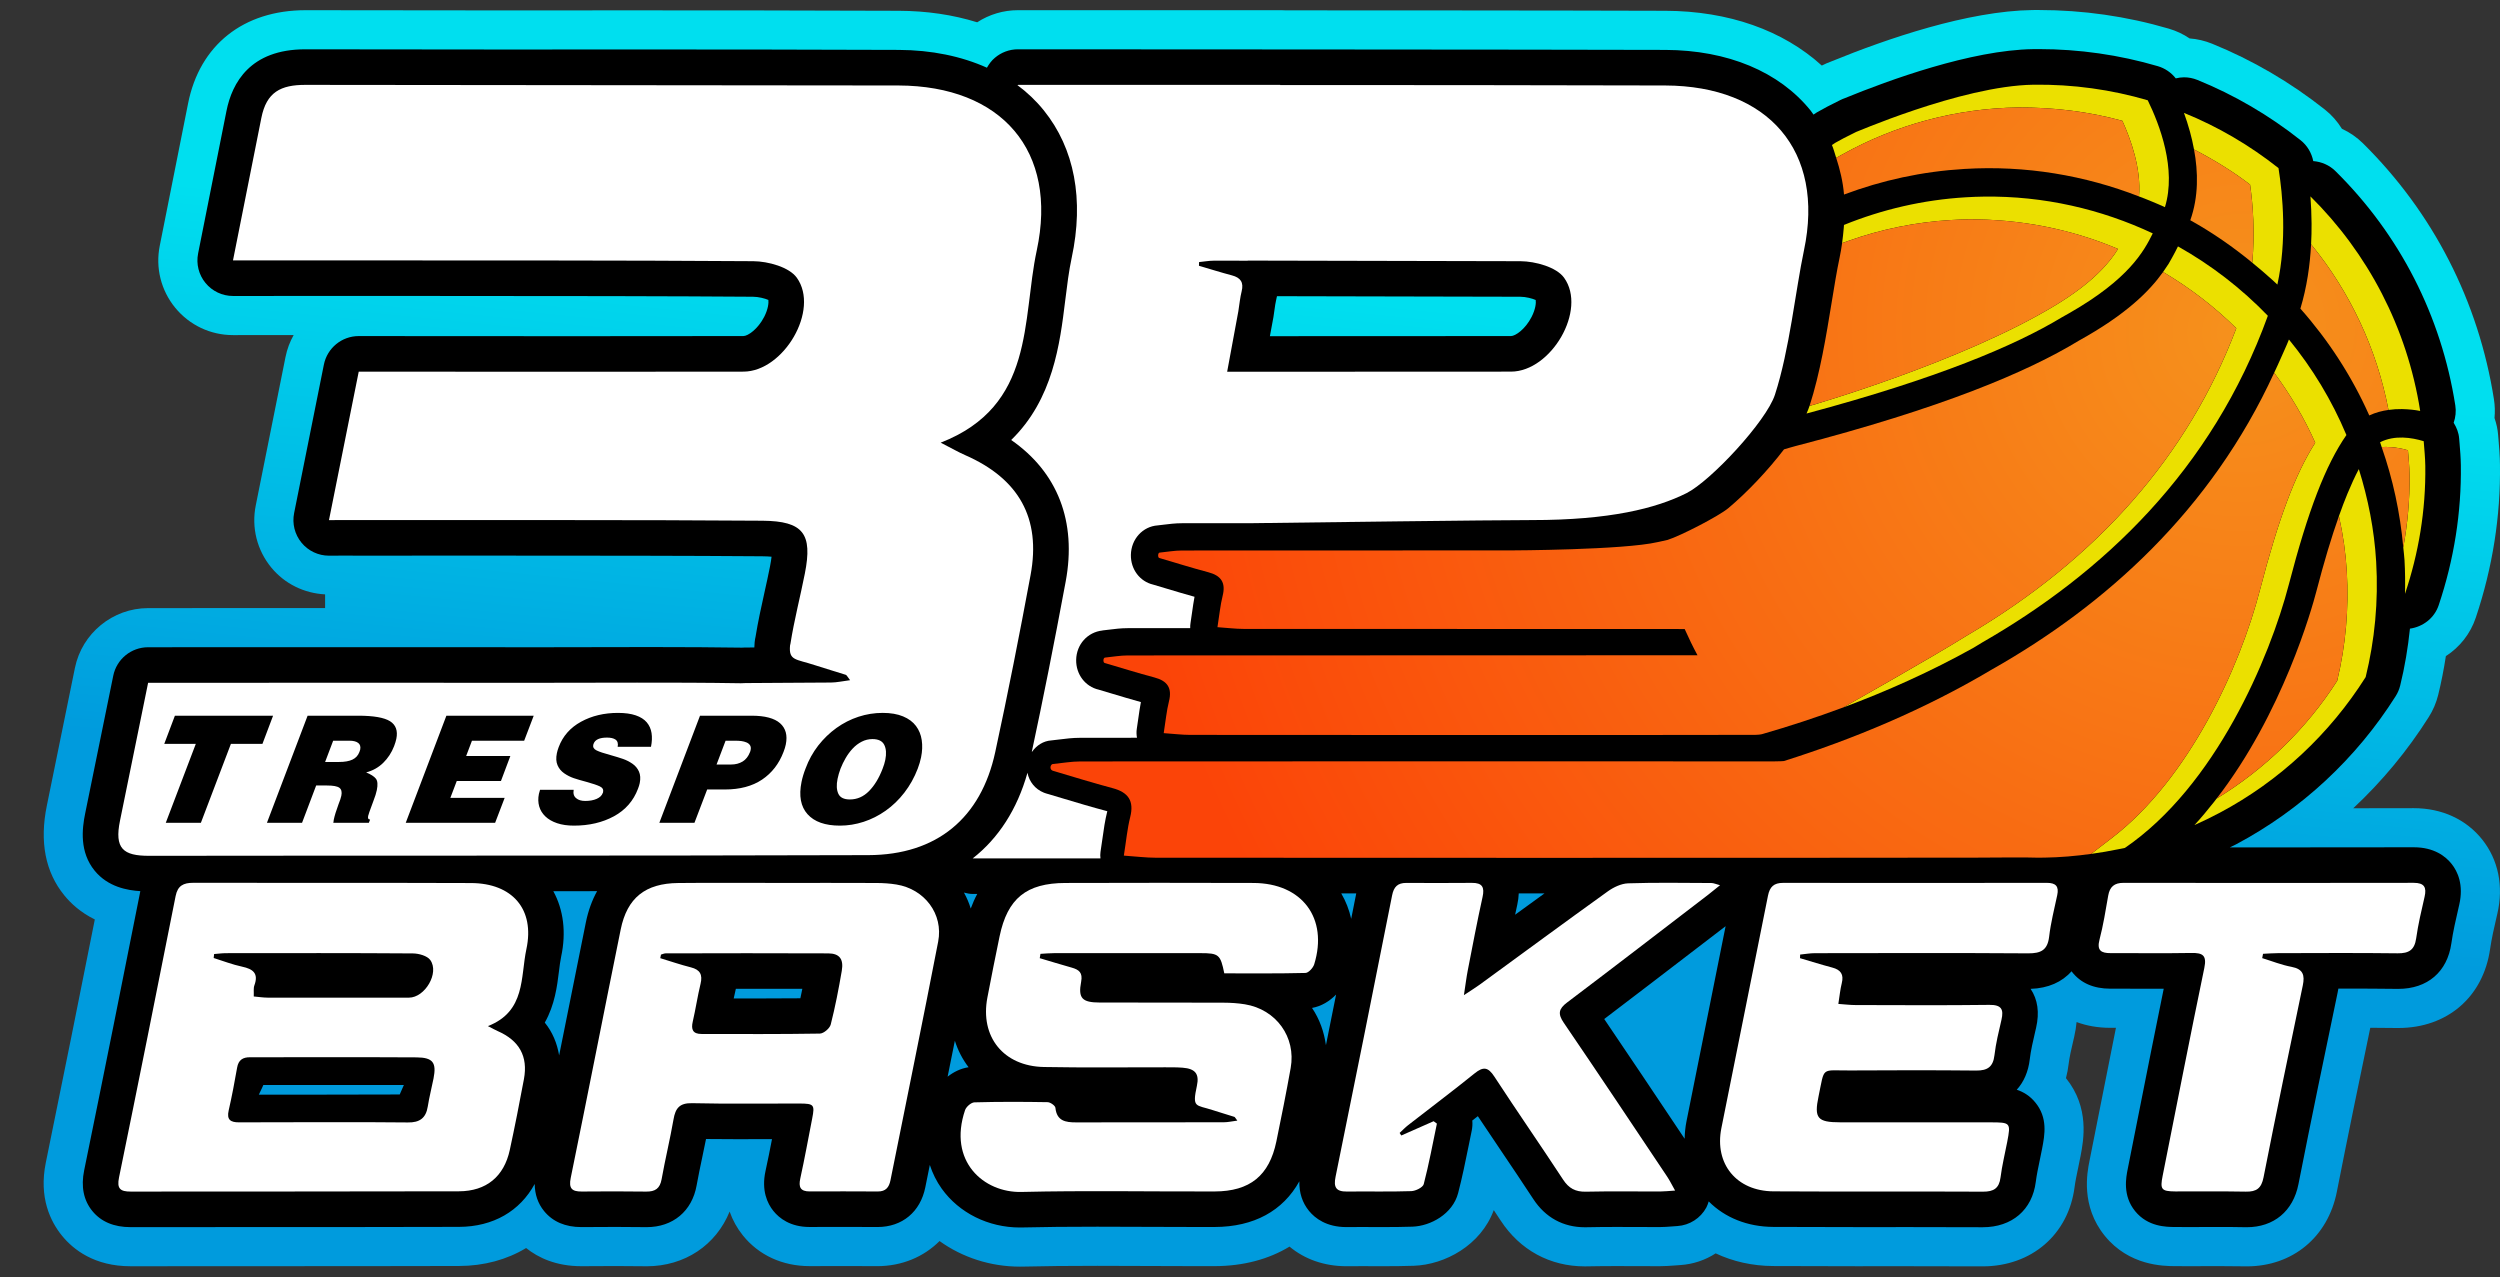 <?xml version="1.0" encoding="UTF-8"?>
<!-- Generator: Adobe Illustrator 16.0.0, SVG Export Plug-In . SVG Version: 6.00 Build 0)  -->
<svg xmlns="http://www.w3.org/2000/svg" xmlns:xlink="http://www.w3.org/1999/xlink" version="1.1" id="Capa_1" x="0px" y="0px" width="471.749px" height="241px" viewBox="0 0 471.749 241" xml:space="preserve">
<rect x="0" y="0" width="471.749" height="241" fill="#333333" stroke="none"/>
<g>
	<g>
		<defs>
			<path id="SVGID_1_" d="M384.688,1.888l-1.124,0.007c-12.208,0.17-27.41,5.37-38.069,9.726c-0.543,0.197-1.077,0.429-1.593,0.69     c-0.043,0.021-0.085,0.042-0.129,0.063c-7.322-6.657-17.593-10.292-29.489-10.337c-19.391-0.072-62.391-0.082-71.605-0.083     c-0.309-0.02-0.616-0.03-0.925-0.03h-0.179h-48.758h-0.732c-2.741,0-5.416,0.802-7.693,2.286     c-4.579-1.424-9.528-2.152-14.781-2.172c-18.34-0.068-33.337-0.082-47.796-0.082l-13.978,0.003L93.376,1.962     c-10.854,0-22.395-0.007-35.704-0.038c-11.733,0-19.992,6.572-22.177,17.579L31.356,40.3l-1.213,6.091     c-0.827,4.155,0.239,8.417,2.93,11.694c2.686,3.273,6.656,5.149,10.892,5.149L55.41,63.23c-0.712,1.265-1.238,2.654-1.533,4.134     l-0.388,1.935c-1.752,8.753-3.484,17.412-5.226,26.068c-0.84,4.175,0.231,8.453,2.938,11.739     c2.527,3.071,6.201,4.847,10.147,5.052v2.582l-5.534-0.001c-9.565,0-19.291,0.002-27.884,0.013     c-6.664,0.008-12.465,4.754-13.792,11.286c-1.76,8.659-3.519,17.317-5.296,25.973c-1.405,6.844-0.294,12.548,3.302,16.957     c1.243,1.522,3.091,3.234,5.749,4.534c-2.81,14.124-5.995,30.033-9.242,45.854c-1.367,6.661,0.906,11.197,3.054,13.829     c2.142,2.626,6.125,5.757,12.938,5.757c8.389-0.012,16.743-0.013,25.097-0.014c12.406,0,24.654-0.001,36.903-0.037     c4.708-0.015,9.011-1.196,12.634-3.388c2.318,1.853,5.686,3.429,10.438,3.429c2.264-0.017,4.361-0.03,6.457-0.03     c1.848,0,3.696,0.012,5.542,0.039l0.319,0.003c7.194,0,13.104-4.023,15.648-10.325c0.565,1.623,1.403,3.142,2.501,4.508     c3.004,3.733,7.474,5.789,12.588,5.789l1.868-0.004l5.333-0.01c1.847,0,3.704,0.006,5.562,0.021     c4.652,0.001,8.774-1.749,11.758-4.738c4.303,3.094,9.608,4.829,15.163,4.829l0.553-0.006c4.158-0.1,8.599-0.146,14.061-0.146     c3.2,0,6.401,0.016,9.601,0.03l0.183,0.001c3.214,0.016,6.428,0.03,9.644,0.03l2.735-0.004c5.37-0.017,10.145-1.286,14.101-3.686     c2.879,2.405,6.6,3.703,10.744,3.703c1.053-0.011,1.86-0.013,2.669-0.013l2.119,0.003l2.178,0.006     c1.925,0,3.831-0.017,5.739-0.081c5.843-0.197,12.656-3.854,15.092-10.502c0.436,0.656,0.87,1.316,1.304,1.975     c3.65,5.573,9.299,8.643,15.896,8.643l0.409-0.006c1.912-0.04,3.744-0.052,5.577-0.052l3.511,0.01l3.583,0.008l1.173-0.001     c0.838-0.002,1.666-0.052,2.712-0.133l1.023-0.074c2.421-0.156,4.712-0.932,6.685-2.21c3.271,1.542,6.945,2.366,10.812,2.39     c5.188,0.031,10.378,0.038,15.569,0.038l5.196-0.001l5.188-0.001c4.531,0,9.061,0.006,13.591,0.026     c9.272,0.001,16.241-6.032,17.378-15.013c0.123-0.977,0.378-2.188,0.645-3.468c0.164-0.79,0.329-1.576,0.479-2.364     c0.566-2.963,1.741-9.107-2.757-14.67c0.229-0.875,0.398-1.777,0.507-2.703c0.14-1.216,0.502-2.772,0.886-4.418l0.166-0.713     c0.222-0.962,0.364-1.88,0.443-2.754c1.785,0.667,3.899,1.09,6.393,1.09l1.035-0.001c-1.002,4.994-1.984,9.957-2.951,14.836     l-2.054,10.344c-0.415,2.081-1.683,8.438,2.908,14.081c4.593,5.644,11.052,5.693,13.176,5.711     c0.871,0.007,1.743,0.008,2.615,0.008l2.985-0.005l2.929-0.006c1.532,0,3.081,0.007,4.631,0.038l0.447,0.005     c8.641,0,15.314-5.523,16.996-14.07c2.067-10.493,4.272-21.163,6.312-30.951c1.658,0.009,3.318,0.022,4.979,0.043l0.306,0.001     c9.239,0,16.039-5.855,17.325-14.918c0.271-1.902,0.757-4.015,1.272-6.247l0.095-0.406c1.201-5.197,0.188-10.163-2.852-13.987     c-3.037-3.818-7.626-5.925-12.921-5.925c-3.812,0.008-7.618,0.014-11.42,0.018c5.453-5.095,10.253-10.884,14.259-17.229     c0.81-1.279,1.403-2.675,1.768-4.149c0.578-2.35,1.063-4.803,1.45-7.329c2.616-1.687,4.628-4.214,5.651-7.269     c3.16-9.428,4.693-19.131,4.558-28.84c-0.023-1.702-0.149-3.227-0.263-4.571l-0.08-0.993c-0.082-1.095-0.315-2.187-0.687-3.263     c0.111-1.17,0.078-2.352-0.104-3.509c-2.901-18.494-11.449-35.205-24.723-48.325c-1.154-1.14-2.498-2.063-3.965-2.737     c-0.852-1.383-1.937-2.615-3.22-3.629c-6.525-5.166-13.688-9.347-21.29-12.431c-1.362-0.551-2.783-0.884-4.233-0.993     c-1.195-0.809-2.516-1.432-3.932-1.846c-7.949-2.333-16.192-3.514-24.505-3.514C384.722,1.888,384.706,1.888,384.688,1.888"></path>
		</defs>
		<clipPath id="SVGID_2_">
			<use xlink:href="#SVGID_1_" overflow="visible"></use>
		</clipPath>
		
			<linearGradient id="SVGID_3_" gradientUnits="userSpaceOnUse" x1="-102.436" y1="427.192" x2="-101.716" y2="427.192" gradientTransform="matrix(34.167 -308.726 -308.726 -34.167 135611.672 -16787.07)">
			<stop offset="0" style="stop-color:#009BDD"></stop>
			<stop offset="0.371" style="stop-color:#009BDD"></stop>
			<stop offset="0.844" style="stop-color:#00DFEF"></stop>
			<stop offset="1" style="stop-color:#00DFEF"></stop>
		</linearGradient>
		<polygon clip-path="url(#SVGID_2_)" fill="url(#SVGID_3_)" points="-18.639,236.145 12.915,-48.97 498.374,4.757 466.82,289.87       "></polygon>
	</g>
	<g>
		<defs>
			<rect id="SVGID_4_" x="-45.424" y="-100.101" width="570.836" height="441.101"></rect>
		</defs>
		<clipPath id="SVGID_5_">
			<use xlink:href="#SVGID_4_" overflow="visible"></use>
		</clipPath>
		<path clip-path="url(#SVGID_5_)" d="M462.617,163.018c-1.138-1.431-3.3-3.138-7.142-3.138h-0.014    c-9.271,0.017-18.531,0.025-27.789,0.025c-2.302,0-4.602-0.005-6.901-0.006c0.363-0.185,0.714-0.331,1.079-0.523l0.064-0.032    c12.328-6.553,22.72-16.215,30.158-27.998c0.384-0.608,0.668-1.277,0.841-1.978c0.871-3.538,1.465-7.129,1.842-10.744    c2.454-0.353,4.604-1.973,5.428-4.431c2.896-8.638,4.3-17.518,4.177-26.393c-0.021-1.454-0.131-2.791-0.239-4.083l-0.081-0.985    c-0.083-1.085-0.486-2.069-1.034-2.958c0.363-1.034,0.485-2.153,0.31-3.268c-2.654-16.927-10.477-32.217-22.62-44.221    c-1.15-1.138-2.643-1.763-4.185-1.887c-0.313-1.554-1.146-2.955-2.394-3.942c-5.974-4.729-12.527-8.556-19.482-11.377    c-0.816-0.33-1.673-0.492-2.52-0.492c-0.524,0-1.04,0.082-1.549,0.203c-0.856-1.096-2.041-1.91-3.398-2.307    c-7.272-2.133-14.818-3.216-22.428-3.216l-1.125,0.008c-11.635,0.162-27.21,5.853-35.459,9.231l-0.031,0.013    c-0.3,0.104-0.594,0.228-0.874,0.37c-0.838,0.406-1.669,0.826-2.489,1.258c-0.617,0.327-1.888,1.039-1.91,1.052l-0.583,0.382    l-0.067,0.045c-0.189-0.253-0.349-0.526-0.549-0.774c-5.915-7.329-15.645-11.389-27.396-11.434    c-19.385-0.073-121.439-0.115-121.439-0.115h-0.732c-1.642,0-3.163,0.595-4.339,1.592c-0.623,0.513-1.106,1.169-1.514,1.881    c-4.814-2.159-10.436-3.335-16.649-3.359c-18.33-0.068-33.318-0.083-47.769-0.083L107.837,9.34L93.378,9.343    c-10.862,0-22.407-0.007-35.722-0.038h-0.069c-10.366,0-13.798,6.326-14.852,11.634l-4.139,20.8l-1.214,6.093    c-0.393,1.971,0.119,4.015,1.395,5.568c1.274,1.552,3.178,2.452,5.187,2.452h0.003l30.521-0.01c32.679,0,53.53,0.048,67.608,0.154    c1.048,0.007,2.249,0.321,2.895,0.605c0.075,0.544-0.039,1.727-0.781,3.178c-1.197,2.338-3.083,3.635-3.931,3.636    c-9.772,0.018-20.238,0.026-31.796,0.026c-12.212,0-25.643-0.008-40.782-0.023h-0.007c-3.199-0.001-5.953,2.256-6.581,5.393    c-1.884,9.417-3.742,18.716-5.614,28.012c-0.397,1.979,0.116,4.031,1.4,5.59c1.273,1.548,3.174,2.444,5.179,2.444    c0.013,0,0.026,0,0.039,0l0.537-0.004l1.384-0.006l6.702,0.002l11.217-0.002l13.424-0.001c15.605,0,35.215,0.014,48.441,0.124    c0.747,0.006,1.326,0.04,1.768,0.083c-0.051,0.459-0.14,1.064-0.295,1.851c-0.323,1.643-0.687,3.278-1.049,4.913    c-0.6,2.703-1.218,5.496-1.681,8.366c-0.033,0.14-0.063,0.278-0.088,0.425c-0.034,0.188-0.06,0.378-0.078,0.57    c-0.033,0.346-0.052,0.68-0.058,1.002c-0.542,0.003-1.093,0.004-1.656,0.006c-0.066,0-0.134,0.001-0.201,0.004l-0.485,0.022    c-5.042-0.072-10.491-0.111-17.234-0.111c-3.342,0-6.685,0.009-10.027,0.018c-3.327,0.009-6.654,0.018-9.98,0.018l-2.138-0.001    l-12.901-0.006l-31.908-0.009c-9.56,0-19.282,0.004-27.873,0.015c-3.188,0.004-5.933,2.249-6.568,5.373    c-1.76,8.663-3.521,17.327-5.299,25.987c-0.606,2.953-1.08,7.286,1.793,10.807c2.508,3.074,6.206,3.718,8.615,3.855    c-3.121,15.72-6.812,34.225-10.598,52.684c-0.629,3.069-0.111,5.653,1.542,7.679c1.646,2.019,4.075,3.042,7.22,3.042    c8.434-0.012,16.844-0.013,25.254-0.013c12.24-0.001,24.482-0.002,36.723-0.038c6.454-0.02,11.497-2.981,14.275-8.096    c0.027,1.958,0.6,3.679,1.772,5.115c1.636,2.005,4.006,3.022,7.046,3.022c2.229-0.018,4.344-0.03,6.457-0.03    c1.886,0,3.771,0.01,5.655,0.039c0.035,0,0.172,0.001,0.206,0.001c4.945,0,8.554-3.013,9.418-7.865    c0.313-1.755,0.683-3.5,1.05-5.246c0.247-1.173,0.493-2.346,0.726-3.52c1.976,0.026,3.941,0.035,5.906,0.035    c1.635,0,3.271-0.005,4.906-0.011c0.545-0.002,1.092-0.003,1.64-0.005c-0.388,2.005-0.79,4.034-1.223,6.004    c-0.814,3.705,0.355,6.149,1.479,7.548c1.112,1.384,3.202,3.032,6.836,3.032l1.85-0.005l5.339-0.008    c1.878,0,3.755,0.004,5.633,0.019c4.666,0,8.085-2.868,9.013-7.488c0.283-1.408,0.568-2.815,0.852-4.223    c0.525,1.586,1.258,3.096,2.251,4.48c3.29,4.585,8.802,7.322,14.745,7.322l0.462-0.007c4.135-0.099,8.632-0.145,14.151-0.145    c3.227,0,6.454,0.015,9.682,0.03c3.248,0.015,6.498,0.029,9.746,0.029l2.724-0.003c7.392-0.022,12.88-3.042,15.97-8.622    c-0.047,2.167,0.56,4.039,1.82,5.584c1.139,1.394,3.289,3.056,7.065,3.056c1-0.011,1.834-0.015,2.668-0.015l2.135,0.006    l2.178,0.005c1.826,0,3.65-0.017,5.474-0.077c3.405-0.115,7.583-2.374,8.62-6.334c0.781-3.001,1.389-6,1.977-8.899    c0.19-0.946,0.383-1.895,0.581-2.842c0.137-0.653,0.173-1.313,0.116-1.957c0.349-0.271,0.698-0.544,1.047-0.816    c1.427,2.142,2.854,4.262,4.283,6.381c2.077,3.081,4.154,6.163,6.192,9.271c2.275,3.472,5.638,5.309,9.725,5.309l0.324-0.004    c1.887-0.042,3.773-0.055,5.66-0.055l3.53,0.01l3.583,0.009l1.146-0.001c0.658-0.003,1.318-0.046,2.149-0.111l1.058-0.077    c2.304-0.148,4.372-1.473,5.47-3.505c0.198-0.366,0.318-0.758,0.443-1.147c3.063,3.08,7.319,4.784,12.165,4.814    c5.174,0.031,10.35,0.037,15.524,0.037h5.194l5.189-0.002c4.544,0,9.086,0.005,13.63,0.028c5.542,0,9.35-3.281,10.018-8.562    c0.161-1.271,0.443-2.624,0.742-4.056c0.156-0.743,0.312-1.488,0.454-2.234c0.493-2.583,1.107-5.797-1.307-8.718    c-1.032-1.249-2.233-1.966-3.48-2.377c1.333-1.471,2.185-3.419,2.453-5.741c0.19-1.637,0.599-3.391,1.031-5.249l0.164-0.702    c0.662-2.871,0.314-5.338-1.036-7.343c3.331-0.108,5.952-1.299,7.725-3.321c0.021,0.028,0.042,0.063,0.064,0.09    c1.638,2.122,4.086,3.198,7.273,3.198l1.772-0.003l3.813,0.01l3.856,0.007h0.615c-1.629,7.98-3.211,15.96-4.749,23.722    l-2.036,10.262c-0.327,1.634-1.006,5.037,1.392,7.982c2.4,2.951,5.851,2.979,7.511,2.991c0.851,0.006,1.703,0.008,2.556,0.008    l2.971-0.006l2.927-0.007c1.599,0,3.196,0.008,4.794,0.041c0.045,0.001,0.254,0.003,0.3,0.003c5.108,0,8.755-3.034,9.756-8.115    c2.432-12.353,5.064-24.985,7.389-36.133c0.04-0.193,0.096-0.461,0.149-0.784h1.088c3.333,0,6.667,0.013,10,0.056    c0.03,0,0.183,0.001,0.211,0.001c5.51,0,9.254-3.207,10.018-8.575c0.314-2.222,0.839-4.488,1.393-6.89l0.091-0.39    C464.93,166.953,463.757,164.449,462.617,163.018 M317.887,214.883l-1.282-1.919c-4.535-6.787-9.206-13.775-13.89-20.677    c5.861-4.446,11.667-8.898,17.472-13.351l5.435-4.164c-1.065,5.331-2.13,10.662-3.205,15.992    c-1.398,6.937-2.798,13.875-4.176,20.816C318.017,212.698,317.915,213.799,317.887,214.883 M254.969,173.385    c-0.381-1.699-1.004-3.311-1.878-4.803c0.939,0,1.873,0.001,2.833,0.001C255.601,170.21,255.289,171.779,254.969,173.385     M151.398,186.592c-0.123,0.616-0.246,1.209-0.37,1.784c-2.942,0.029-5.884,0.038-8.827,0.038l-3.753-0.006    c0.083-0.396,0.172-0.793,0.268-1.187c0.052-0.213,0.097-0.426,0.136-0.636c1.721-0.003,3.441-0.004,5.163-0.004    C146.475,186.582,148.937,186.585,151.398,186.592 M76.208,204.745c-0.259,0.618-0.519,1.209-0.781,1.783    c-6.218,0.029-12.436,0.039-18.654,0.039l-7.932-0.006c0.176-0.396,0.364-0.792,0.566-1.187c0.109-0.214,0.204-0.426,0.287-0.636    c3.636-0.003,7.273-0.003,10.907-0.003C65.803,204.736,71.006,204.738,76.208,204.745 M289.011,59.805    c-1.185,2.323-3.055,3.609-3.895,3.611c-5.662,0.01-29.451,0.018-45.488,0.021l0.644-3.476c0.013-0.068,0.024-0.135,0.035-0.204    l0.174-1.2c0.109-0.785,0.205-1.462,0.328-1.954c0.06-0.238,0.112-0.477,0.155-0.712c28.418,0.054,43.856,0.089,45.908,0.105    c1.057,0.006,2.271,0.328,2.915,0.613C289.872,57.151,289.767,58.326,289.011,59.805 M286.31,170.714    c0.164-0.737,0.249-1.443,0.277-2.126h4.853c-1.845,1.342-3.698,2.673-5.539,4.02C286.033,171.974,286.171,171.342,286.31,170.714     M183.543,168.689h0.864c-0.466,0.853-0.868,1.778-1.229,2.752c-0.316-1.042-0.743-2.044-1.28-3.011    C182.433,168.567,182.974,168.689,183.543,168.689 M102.8,192.965c1.895-3.335,2.34-6.961,2.666-9.606    c0.128-1.048,0.25-2.036,0.425-2.854c0.98-4.562,0.435-8.842-1.483-12.34c2.743-0.001,5.491-0.002,8.262-0.003    c-0.953,1.718-1.67,3.685-2.121,5.898c-1.454,7.15-2.882,14.307-4.311,21.462c-0.243,1.21-0.49,2.418-0.731,3.628    C105.121,196.847,104.248,194.746,102.8,192.965 M180.181,196.386c0.575,1.808,1.436,3.493,2.59,5    c-1.491,0.226-2.831,0.896-3.956,1.781C179.271,200.906,179.723,198.664,180.181,196.386 M247.58,190.197    c1.777-0.315,3.333-1.285,4.54-2.525c-0.643,3.209-1.284,6.408-1.916,9.553C249.852,194.723,249.012,192.32,247.58,190.197"></path>
		<path clip-path="url(#SVGID_5_)" fill="#FFFFFF" d="M92.069,193.625c7.15-2.785,6.129-9.258,7.262-14.529    c1.618-7.526-2.654-12.436-10.445-12.465c-17.47-0.066-34.941-0.007-52.412-0.046c-1.87-0.004-2.947,0.546-3.334,2.495    c-3.515,17.712-7.053,35.418-10.681,53.107c-0.436,2.12,0.234,2.666,2.203,2.664c20.647-0.031,41.294,0.009,61.942-0.053    c5.178-0.014,8.51-2.804,9.587-7.777c0.963-4.448,1.841-8.915,2.674-13.39c0.8-4.304-0.881-7.288-4.96-9.07    C93.426,194.353,92.973,194.088,92.069,193.625 M45.099,211.786c-1.621,0.007-2.348-0.504-1.947-2.253    c0.613-2.675,1.12-5.375,1.593-8.078c0.251-1.438,1.071-1.967,2.463-1.951c1.902,0.022,22.832-0.05,31.394,0.022    c3.101,0.025,3.793,0.992,3.205,3.98c-0.35,1.771-0.808,3.523-1.089,5.303c-0.345,2.177-1.531,3.035-3.748,2.998    C71.737,211.723,50.489,211.757,45.099,211.786 M40.32,180.774l0.083-0.748c0.756-0.056,1.513-0.163,2.269-0.164    c11.746-0.01,23.491-0.04,35.235,0.048c1.127,0.009,2.712,0.447,3.287,1.248c1.75,2.435-0.998,7.093-4.03,7.099    c-8.888,0.018-17.777,0.013-26.665-0.003c-0.838-0.002-1.676-0.137-2.617-0.221c0.039-0.874-0.083-1.542,0.12-2.096    c0.825-2.255-0.239-3.086-2.321-3.529C43.86,182.021,42.105,181.331,40.32,180.774"></path>
		<path clip-path="url(#SVGID_5_)" fill="#FFFFFF" d="M147.267,166.608c-6.432,0.002-12.865-0.05-19.297,0.017    c-6.205,0.064-9.632,2.799-10.845,8.77c-3.175,15.618-6.231,31.259-9.428,46.873c-0.41,2.001,0.226,2.587,2.084,2.573    c4.049-0.03,8.1-0.052,12.149,0.012c1.715,0.024,2.604-0.587,2.916-2.332c0.675-3.783,1.593-7.525,2.251-11.311    c0.362-2.087,1.126-3.096,3.522-3.039c6.747,0.16,13.499,0.041,20.249,0.065c2.746,0.01,2.9,0.228,2.391,2.833    c-0.737,3.777-1.423,7.564-2.247,11.321c-0.354,1.615,0.015,2.437,1.772,2.433c4.288-0.009,8.577-0.027,12.864,0.008    c1.498,0.012,2.117-0.79,2.38-2.1c3.008-15.012,6.095-30.009,9.003-45.039c1.013-5.229-2.57-9.921-7.869-10.784    c-1.246-0.204-2.525-0.283-3.79-0.288C159.337,166.591,153.302,166.606,147.267,166.608 M124.592,180.807    c0.044-0.225,0.087-0.449,0.132-0.672c0.294-0.082,0.59-0.234,0.886-0.235c10.224-0.018,20.449-0.053,30.671,0.002    c2.138,0.011,2.942,1.078,2.563,3.289c-0.582,3.398-1.234,6.793-2.085,10.134c-0.183,0.72-1.327,1.7-2.044,1.713    c-7.447,0.125-14.898,0.082-22.348,0.072c-1.63-0.001-1.99-0.846-1.646-2.323c0.549-2.367,0.9-4.779,1.472-7.142    c0.416-1.715-0.067-2.666-1.836-3.109C128.412,182.048,126.511,181.39,124.592,180.807"></path>
		<path clip-path="url(#SVGID_5_)" fill="#FFFFFF" d="M196.334,179.99c0.848-0.045,1.696-0.13,2.544-0.13    c9.211-0.011,18.422-0.013,27.634-0.003c3.485,0.003,3.784,0.253,4.511,3.814c5.058,0,10.19,0.054,15.318-0.076    c0.581-0.014,1.447-0.966,1.654-1.643c2.664-8.687-2.287-15.306-11.468-15.336c-11.832-0.04-23.664-0.036-35.495,0.001    c-7.37,0.021-10.92,2.931-12.409,10.062c-0.802,3.847-1.563,7.701-2.303,11.559c-1.416,7.387,3.026,12.957,10.663,13.105    c7.62,0.146,15.245,0.041,22.868,0.055c1.111,0.001,2.227-0.009,3.332,0.078c2.34,0.185,3.165,1.143,2.672,3.414    c-0.924,4.261-0.219,3.533,2.984,4.586c1.352,0.444,2.722,0.836,4.078,1.272c0.121,0.038,0.192,0.229,0.567,0.709    c-0.992,0.128-1.771,0.311-2.549,0.313c-9.291,0.021-18.581-0.001-27.872,0.022c-2.003,0.004-3.649-0.264-3.907-2.749    c-0.043-0.417-0.953-1.056-1.47-1.066c-4.604-0.077-9.211-0.095-13.814,0.034c-0.618,0.018-1.55,0.833-1.766,1.469    c-3.263,9.653,3.519,15.609,10.649,15.438c12.142-0.293,24.297-0.056,36.445-0.092c6.667-0.019,10.32-2.995,11.649-9.436    c0.953-4.614,1.877-9.235,2.704-13.874c1.038-5.824-2.746-11.051-8.645-12.009c-1.323-0.215-2.683-0.299-4.026-0.304    c-7.781-0.03-15.563-0.008-23.346-0.028c-3.333-0.009-4.125-0.786-3.524-3.922c0.329-1.714-0.391-2.276-1.787-2.67    c-2.017-0.564-4.017-1.184-6.026-1.779C196.246,180.533,196.29,180.262,196.334,179.99"></path>
		<path clip-path="url(#SVGID_5_)" fill="#FFFFFF" d="M346.895,189.438c0.237-1.481,0.348-2.723,0.648-3.917    c0.414-1.646-0.188-2.521-1.8-2.944c-2.04-0.539-4.055-1.175-6.08-1.77c0.009-0.227,0.016-0.452,0.024-0.681    c0.925-0.091,1.849-0.26,2.776-0.261c13.416-0.019,26.83-0.062,40.245,0.031c2.408,0.017,3.664-0.608,3.961-3.136    c0.309-2.643,0.975-5.245,1.53-7.855c0.351-1.645-0.261-2.312-1.956-2.31c-16.59,0.023-33.181,0.022-49.771,0.003    c-1.732-0.003-2.521,0.727-2.857,2.43c-2.896,14.626-5.891,29.234-8.794,43.858c-1.339,6.734,2.857,11.876,9.82,11.92    c13.177,0.08,26.353-0.004,39.53,0.062c2.034,0.012,3.065-0.62,3.327-2.691c0.284-2.254,0.835-4.473,1.263-6.707    c0.691-3.618,0.639-3.681-3.189-3.683c-9.446-0.005-18.892,0.005-28.338-0.006c-4.288-0.004-4.943-0.769-4.074-4.904    c1.196-5.704,0.353-4.848,5.938-4.882c7.938-0.05,15.876-0.06,23.813,0.018c2.147,0.02,3.188-0.71,3.441-2.891    c0.261-2.251,0.811-4.477,1.323-6.693c0.456-1.978-0.003-2.839-2.299-2.809c-8.412,0.11-16.828,0.049-25.242,0.033    C349.135,189.652,348.135,189.525,346.895,189.438"></path>
		<path clip-path="url(#SVGID_5_)" fill="#FFFFFF" d="M270.525,211.573c-2.033,0.898-4.066,1.796-6.1,2.694    c-0.105-0.16-0.213-0.319-0.318-0.479c0.536-0.496,1.04-1.033,1.614-1.479c4.179-3.257,8.419-6.435,12.537-9.762    c1.636-1.321,2.545-1.204,3.713,0.588c4.262,6.53,8.713,12.938,12.987,19.461c1.075,1.639,2.323,2.32,4.29,2.275    c4.68-0.104,9.365-0.025,14.047-0.039c0.776-0.002,1.55-0.092,2.795-0.173c-0.618-1.091-1.007-1.896-1.499-2.632    c-6.481-9.691-12.94-19.4-19.512-29.034c-1.155-1.694-0.962-2.621,0.637-3.828c8.896-6.717,17.727-13.521,26.577-20.299    c0.673-0.515,1.323-1.059,2.28-1.825c-0.8-0.211-1.214-0.414-1.628-0.415c-5.238-0.021-10.481-0.114-15.714,0.059    c-1.306,0.043-2.75,0.735-3.844,1.52c-8.094,5.811-16.114,11.724-24.164,17.594c-0.742,0.543-1.532,1.022-2.984,1.985    c0.313-2.034,0.471-3.359,0.726-4.665c0.902-4.623,1.775-9.253,2.792-13.852c0.406-1.842-0.031-2.687-2.013-2.668    c-4.127,0.038-8.254,0.025-12.384,0.009c-1.628-0.007-2.353,0.743-2.669,2.346c-3.51,17.705-7.061,35.402-10.668,53.089    c-0.4,1.96,0.045,2.826,2.138,2.802c4.048-0.049,8.1,0.06,12.143-0.077c0.829-0.026,2.193-0.703,2.354-1.323    c0.981-3.767,1.687-7.604,2.483-11.418C270.936,211.874,270.731,211.725,270.525,211.573"></path>
		<path clip-path="url(#SVGID_5_)" fill="#FFFFFF" d="M427.033,179.983c0.93-0.043,1.856-0.123,2.785-0.123    c7.537-0.013,15.076-0.068,22.611,0.029c2.143,0.027,3.19-0.646,3.499-2.808c0.372-2.638,0.987-5.245,1.588-7.846    c0.414-1.79-0.035-2.649-2.056-2.646c-18.249,0.033-36.496,0.031-54.746,0.004c-1.753-0.003-2.604,0.745-2.895,2.409    c-0.485,2.779-0.928,5.577-1.64,8.301c-0.533,2.042,0.281,2.559,2.095,2.552c5.079-0.02,10.158,0.06,15.234-0.03    c2.157-0.038,2.94,0.444,2.447,2.822c-2.707,13.059-5.258,26.147-7.863,39.226c-0.512,2.563-0.254,2.931,2.374,2.951    c4.442,0.036,8.887-0.051,13.328,0.039c2.014,0.04,2.931-0.633,3.337-2.7c2.379-12.085,4.892-24.145,7.404-36.204    c0.401-1.921,0.091-3.101-2.13-3.515c-1.881-0.352-3.689-1.082-5.529-1.645C426.929,180.528,426.982,180.256,427.033,179.983"></path>
		<path clip-path="url(#SVGID_5_)" fill="#FFFFFF" d="M65.954,139.773h-3.086l-1.519,4.011h2.609c1.066,0,1.916-0.147,2.545-0.445    c0.636-0.302,1.076-0.787,1.323-1.461c0.01-0.058,0.037-0.132,0.074-0.225c0.04-0.111,0.063-0.179,0.067-0.198    c0.114-0.56-0.011-0.98-0.376-1.263C67.231,139.914,66.685,139.773,65.954,139.773"></path>
		<path clip-path="url(#SVGID_5_)" fill="#EBE000" d="M431.922,64.067c-0.479,1.232-1.042,2.379-1.555,3.578    c-0.393,0.915-0.819,1.796-1.23,2.692c3.088,4.182,5.704,8.609,7.747,13.21c-3.78,5.913-6.943,14.374-10.438,27.816    c-3.795,14.613-13.394,35.629-27.949,46.776l-3.908,2.993c1.77-0.247,3.528-0.539,5.258-0.904    c0.071-0.014,0.921-0.182,1.121-0.227c17.063-11.647,27.326-35.814,30.937-49.712c3.636-13.98,6.942-22.556,10.864-28.199    C440.016,75.527,436.351,69.478,431.922,64.067"></path>
		<path clip-path="url(#SVGID_5_)" fill="#EBE000" d="M448.382,105.998c-0.357-6.082-1.531-11.911-3.271-17.481    c-0.723,1.37-1.437,2.917-2.145,4.63c-0.539,1.297-1.073,2.722-1.608,4.23c0.793,3.577,1.282,7.037,1.485,10.496    c0.411,6.937-0.198,13.862-1.814,20.59c-5.752,8.992-13.609,16.647-22.756,22.233c-0.186,0.241-0.373,0.486-0.563,0.727    c-1.153,1.457-2.343,2.891-3.615,4.266c1.608-0.708,3.179-1.479,4.722-2.297c0.017-0.01,0.037-0.019,0.055-0.027    c11.271-5.991,20.75-14.86,27.527-25.599C448.109,120.818,448.825,113.505,448.382,105.998"></path>
		<path clip-path="url(#SVGID_5_)" fill="#EBE000" d="M429.953,31.72c-5.391-4.267-11.38-7.799-17.84-10.42    c0.411,1.113,0.79,2.317,1.136,3.561l0,0c0.299,1.077,0.552,2.199,0.765,3.346c3.721,1.928,7.294,4.107,10.578,6.632    c0.55,3.83,0.938,9.138,0.41,14.731c0.627,0.516,1.255,1.033,1.872,1.562c0.181,0.155,0.775,0.681,0.894,0.784    c0.666,0.587,1.334,1.17,1.974,1.786C431.553,45.377,430.764,36.835,429.953,31.72"></path>
		<path clip-path="url(#SVGID_5_)" fill="#EBE000" d="M457.352,83.253c-2.29-0.697-5.475-1.197-8.229,0.197    c0.11,0.301,0.192,0.614,0.298,0.915c1.786-0.12,3.548,0.177,4.963,0.607c0.12,1.542,0.276,3.073,0.299,4.642    c0.065,4.69-0.378,9.258-1.183,13.705c0.072,0.79,0.181,1.567,0.229,2.362c0.125,2.145,0.14,4.269,0.094,6.38    c2.546-7.594,3.947-15.705,3.829-24.167C457.628,86.327,457.471,84.795,457.352,83.253"></path>
		<path clip-path="url(#SVGID_5_)" fill="#EBE000" d="M456.688,77.547c-2.471-15.745-9.9-29.804-20.71-40.488    c0.123,1.604,0.201,3.328,0.215,5.124c0.009,1.272-0.02,2.582-0.089,3.918c7.357,8.999,12.397,19.725,14.604,31.251    c0.843-0.116,1.68-0.172,2.497-0.158c0.033,0,0.188,0.004,0.23,0.005C454.566,77.232,455.67,77.34,456.688,77.547"></path>
		<path clip-path="url(#SVGID_5_)" fill="#EBE000" d="M374.321,37.101c-1.105,0.015-2.212,0.058-3.323,0.124    c-8.141,0.479-15.875,2.312-23.039,5.22c-0.014,0.196-0.028,0.392-0.044,0.588c-0.079,0.939-0.181,1.887-0.313,2.843l1.178-0.42    c6.246-2.225,12.774-3.552,19.404-3.939c1.076-0.068,2.139-0.105,3.203-0.122c9.586-0.07,19.231,1.739,28.283,5.583    c-1.632,2.641-4.722,6.317-11.773,10.604c-17.688,10.755-46.439,19.018-46.439,19.018c-0.148,0.454-0.34,0.935-0.566,1.433    c24.732-6.623,39.339-12.814,48.176-18.152c0.04-0.024,1.016-0.57,1.423-0.803c11.196-6.398,14.06-11.643,15.735-15.039    C396.5,39.479,385.683,36.942,374.321,37.101"></path>
		<path clip-path="url(#SVGID_5_)" fill="#EBE000" d="M427.943,59.588c-4.979-5.161-10.687-9.57-16.961-13.093    c-0.328,0.665-0.692,1.379-1.117,2.136c-0.098,0.174-0.521,0.941-0.638,1.128c-0.317,0.505-0.674,1.031-1.054,1.567l0.075,0.045    c5.064,3.009,9.679,6.565,13.744,10.58c-9.078,23.996-26.197,43.511-50.9,58.02c-6.762,4.226-23.086,13.412-23.314,13.541    c8.211-3.056,16.53-6.764,24.612-11.271c0.004-0.002,0.005-0.004,0.008-0.004c0.546-0.321,1.084-0.66,1.626-0.991    C396.771,108.195,417.413,88.729,427.943,59.588"></path>
		<path clip-path="url(#SVGID_5_)" fill="#FFFFFF" d="M314.231,16.13c-17.492-0.065-54.865-0.082-72.483-0.084h-0.178l0.007-0.03    h-48.761h-0.73l-0.005,0.032h-0.114c0,0,0,0,0,0.001c1.881,1.393,3.56,2.992,5.007,4.79c5.796,7.202,7.611,16.826,5.248,27.83    c-0.532,2.478-0.861,5.164-1.212,8.008c-1.007,8.206-2.294,18.663-10.2,26.349c8.763,6.092,12.394,15.373,10.283,26.719    c-2.214,11.891-4.307,22.407-6.391,32.108c0.021-0.004,0.041-0.009,0.061-0.012c0.845-1.193,2.125-2.021,3.596-2.121    c0.47-0.047,0.94-0.107,1.411-0.166c1.287-0.16,2.619-0.328,4.067-0.329c2.266-0.003,6-0.007,10.709-0.009    c-0.095-0.553-0.125-1.118-0.035-1.683c0.11-0.693,0.201-1.35,0.288-1.979c0.148-1.047,0.288-2.055,0.485-3.073    c-1.849-0.511-3.674-1.059-5.453-1.593c-0.84-0.251-1.678-0.503-2.521-0.751c-2.491-0.571-4.287-2.86-4.24-5.613    c0.05-2.916,2.134-5.244,4.979-5.551l-0.002-0.011c0.405-0.04,0.809-0.092,1.212-0.142c1.057-0.133,2.252-0.284,3.538-0.285    c1.956-0.002,6.142-0.005,11.792-0.007c-0.01-0.33,0.009-0.661,0.062-0.992c0.111-0.686,0.201-1.338,0.288-1.962    c0.143-1.009,0.278-1.979,0.465-2.961c-1.803-0.498-3.583-1.032-5.317-1.553c-0.835-0.25-1.672-0.501-2.509-0.748    c-2.46-0.58-4.229-2.858-4.183-5.598c0.051-2.995,2.238-5.37,5.053-5.57c0.361-0.037,0.722-0.083,1.086-0.128    c1.042-0.13,2.225-0.279,3.496-0.281c2.633-0.003,7.327-0.006,13.263-0.008c10.694-0.138,45.224-0.586,52.784-0.586    c14.706,0,23.414-2.203,29.165-5.081c4.542-2.272,15.055-13.542,16.688-18.579c2.775-8.557,3.87-19.645,5.474-27.226    C344.385,28.461,333.683,16.203,314.231,16.13 M285.129,70.126c-6.707,0.013-38.833,0.021-53.409,0.024h-0.156l2.11-11.41    c0.215-1.404,0.338-2.616,0.625-3.768c0.423-1.683-0.192-2.578-1.839-3.012c-2.087-0.551-4.147-1.202-6.217-1.809    c0.006-0.232,0.014-0.464,0.022-0.697c0.945-0.092,1.895-0.266,2.841-0.267c2.11-0.002,4.222,0.006,6.333,0.008l0.003-0.023    c0.047,0,0.117,0,0.167,0c7.206,0.013,47.832,0.089,51.313,0.115c2.817,0.022,6.775,1.118,8.215,3.116    C299.525,58.485,292.697,70.112,285.129,70.126"></path>
		<path clip-path="url(#SVGID_5_)" fill="#FFFFFF" d="M207.663,160.75c0.139-0.855,0.251-1.667,0.359-2.446    c0.248-1.786,0.484-3.472,0.92-5.207c0.001-0.007,0.003-0.014,0.005-0.021c-0.048-0.015-0.101-0.027-0.156-0.043    c-2.721-0.717-5.426-1.529-8.041-2.314c-1.121-0.337-2.239-0.672-3.362-1.001c-0.134-0.039-0.267-0.085-0.396-0.137    c-1.674-0.668-2.784-2.096-3.109-3.758c-1.938,6.894-5.473,12.355-10.339,16.158h24.114    C207.611,161.574,207.598,161.162,207.663,160.75"></path>
		<path clip-path="url(#SVGID_5_)" fill="#EBE000" d="M405.279,18.923c-6.835-2.003-14.076-3.041-21.571-2.937    c-13.704,0.191-34.734,9.521-33.416,8.887c-0.808,0.389-1.606,0.792-2.396,1.209c-0.502,0.264-1.525,0.831-1.543,0.843    c-0.225,0.143-0.441,0.298-0.666,0.441c0.327,0.775,0.537,1.608,0.801,2.415l1.17-0.642v0c10.107-5.637,21.563-8.7,33.122-8.861    c6.642-0.037,13.301,0.755,19.706,2.517c1.584,3.457,3.602,9.06,3.146,14.272c0.839,0.326,1.686,0.64,2.511,0.994    c0.793,0.34,1.598,0.661,2.378,1.028C410.737,31.915,407.528,23.514,405.279,18.923"></path>
	</g>
	<g>
		<defs>
			<path id="SVGID_6_" d="M449.42,84.366c2.104,6.006,3.489,12.354,4.079,18.954c0.805-4.447,1.25-9.015,1.183-13.706     c-0.022-1.568-0.178-3.1-0.298-4.642c-1.199-0.365-2.649-0.634-4.15-0.634C449.963,84.339,449.691,84.348,449.42,84.366"></path>
		</defs>
		<clipPath id="SVGID_7_">
			<use xlink:href="#SVGID_6_" overflow="visible"></use>
		</clipPath>
		
			<radialGradient id="SVGID_8_" cx="-102.156" cy="426.917" r="0.712" gradientTransform="matrix(-277.863 109.28 109.28 277.863 -74614.547 -107398.438)" gradientUnits="userSpaceOnUse">
			<stop offset="0" style="stop-color:#F6911C"></stop>
			<stop offset="1" style="stop-color:#FB4408"></stop>
		</radialGradient>
		<polygon clip-path="url(#SVGID_7_)" fill="url(#SVGID_8_)" points="461.213,100.777 450.132,105.135 442.953,86.882     454.034,82.523   "></polygon>
	</g>
	<g>
		<defs>
			<path id="SVGID_9_" d="M437.086,111.637c-0.815,3.134-6.335,22.931-18.813,39.056c9.146-5.584,17.004-13.239,22.755-22.231     c1.617-6.729,2.226-13.653,1.815-20.591c-0.203-3.458-0.692-6.917-1.486-10.495C439.952,101.336,438.545,106.026,437.086,111.637     "></path>
		</defs>
		<clipPath id="SVGID_10_">
			<use xlink:href="#SVGID_9_" overflow="visible"></use>
		</clipPath>
		
			<radialGradient id="SVGID_11_" cx="-102.156" cy="426.916" r="0.72" gradientTransform="matrix(-277.863 109.28 109.28 277.863 -74614.547 -107398.438)" gradientUnits="userSpaceOnUse">
			<stop offset="0" style="stop-color:#F6911C"></stop>
			<stop offset="1" style="stop-color:#FB4408"></stop>
		</radialGradient>
		<polygon clip-path="url(#SVGID_10_)" fill="url(#SVGID_11_)" points="461.415,143.552 421.62,159.202 400.113,104.519     439.908,88.868   "></polygon>
	</g>
	<g>
		<defs>
			<path id="SVGID_12_" d="M413.308,41.561c4.151,2.304,8.044,5.008,11.693,8.009c0.528-5.593,0.141-10.902-0.409-14.732     c-3.285-2.525-6.857-4.704-10.578-6.632C414.803,32.461,414.884,37.113,413.308,41.561"></path>
		</defs>
		<clipPath id="SVGID_13_">
			<use xlink:href="#SVGID_12_" overflow="visible"></use>
		</clipPath>
		
			<radialGradient id="SVGID_14_" cx="-102.156" cy="426.915" r="0.719" gradientTransform="matrix(-277.863 109.28 109.28 277.863 -74614.547 -107398.438)" gradientUnits="userSpaceOnUse">
			<stop offset="0" style="stop-color:#F6911C"></stop>
			<stop offset="1" style="stop-color:#FB4408"></stop>
		</radialGradient>
		<polygon clip-path="url(#SVGID_13_)" fill="url(#SVGID_14_)" points="432.805,46.708 414.944,53.732 406.031,31.067     423.892,24.043   "></polygon>
	</g>
	<g>
		<defs>
			<path id="SVGID_15_" d="M434.083,58.239c5.29,5.967,9.701,12.748,12.999,20.156c1.204-0.565,2.421-0.875,3.625-1.043     c-2.206-11.526-7.247-22.252-14.604-31.251C435.896,50.027,435.31,54.18,434.083,58.239"></path>
		</defs>
		<clipPath id="SVGID_16_">
			<use xlink:href="#SVGID_15_" overflow="visible"></use>
		</clipPath>
		
			<radialGradient id="SVGID_17_" cx="-102.156" cy="426.916" r="0.721" gradientTransform="matrix(-277.863 109.28 109.28 277.863 -74614.547 -107398.438)" gradientUnits="userSpaceOnUse">
			<stop offset="0" style="stop-color:#F6911C"></stop>
			<stop offset="1" style="stop-color:#FB4408"></stop>
		</radialGradient>
		<polygon clip-path="url(#SVGID_16_)" fill="url(#SVGID_17_)" points="461.707,74.068 436.31,84.057 423.083,50.427 448.48,40.439       "></polygon>
	</g>
	<g>
		<defs>
			<path id="SVGID_18_" d="M371.387,41.394c-1.064,0.017-2.128,0.053-3.203,0.121c-6.63,0.389-13.157,1.716-19.403,3.941     l-1.179,0.42c-0.127,0.921-0.283,1.854-0.483,2.799c-0.515,2.428-0.99,5.339-1.491,8.421c-1.023,6.265-2.179,13.364-4.17,19.502     c0,0,28.751-8.263,46.439-19.018c7.052-4.287,10.141-7.963,11.773-10.604c-8.881-3.772-18.335-5.585-27.741-5.585     C371.748,41.392,371.567,41.392,371.387,41.394"></path>
		</defs>
		<clipPath id="SVGID_19_">
			<use xlink:href="#SVGID_18_" overflow="visible"></use>
		</clipPath>
		
			<radialGradient id="SVGID_20_" cx="-102.156" cy="426.916" r="0.721" gradientTransform="matrix(-277.863 109.28 109.28 277.863 -74614.547 -107398.438)" gradientUnits="userSpaceOnUse">
			<stop offset="0" style="stop-color:#F6911C"></stop>
			<stop offset="1" style="stop-color:#FB4408"></stop>
		</radialGradient>
		<polygon clip-path="url(#SVGID_19_)" fill="url(#SVGID_20_)" points="411.662,71.882 349.254,96.427 329.465,46.108     391.872,21.564   "></polygon>
	</g>
	<g>
		<defs>
			<path id="SVGID_21_" d="M380.779,20.279c-11.56,0.161-23.015,3.225-33.123,8.861V29.14l-1.169,0.642     c0.717,2.203,1.274,4.486,1.479,6.929c7.119-2.674,14.733-4.36,22.717-4.832c11.612-0.704,22.762,1.227,32.949,5.189     c0.456-5.212-1.563-10.815-3.147-14.272c-6.261-1.723-12.768-2.518-19.262-2.519C381.074,20.278,380.928,20.279,380.779,20.279"></path>
		</defs>
		<clipPath id="SVGID_22_">
			<use xlink:href="#SVGID_21_" overflow="visible"></use>
		</clipPath>
		
			<radialGradient id="SVGID_23_" cx="-102.156" cy="426.915" r="0.72" gradientTransform="matrix(-277.863 109.28 109.28 277.863 -74614.547 -107398.438)" gradientUnits="userSpaceOnUse">
			<stop offset="0" style="stop-color:#F6911C"></stop>
			<stop offset="1" style="stop-color:#FB4408"></stop>
		</radialGradient>
		<polygon clip-path="url(#SVGID_22_)" fill="url(#SVGID_23_)" points="409.807,34.819 354.203,56.687 340.769,22.527     396.372,0.659   "></polygon>
	</g>
	<g>
		<defs>
			<path id="SVGID_24_" d="M375.811,126.367c-12.802,7.605-26.284,13.165-39.164,17.233c0.031,0.027-1.146,0.074-1.826,0.073     c-26.419-0.023-114.743-0.009-130.979,0.012c-1.717,0.003-3.436,0.317-5.152,0.485c-0.422-0.015-0.771,0.975-0.044,1.266     c3.759,1.102,7.498,2.283,11.284,3.282c2.99,0.789,4.106,2.411,3.34,5.465c-0.557,2.218-0.761,4.521-1.201,7.271     c2.298,0.159,4.154,0.396,6.012,0.399c11.601,0.022,124.859,0.043,154.972-0.016c1.912-0.003,8.383-0.064,9.635-0.027     c1.014,0.03,2.031,0.04,3.054,0.025c3.004-0.042,5.95-0.301,8.849-0.705l3.907-2.993c14.556-11.147,24.154-32.163,27.95-46.776     c3.493-13.442,6.655-21.904,10.437-27.816c-2.043-4.601-4.659-9.027-7.747-13.21C417.214,96.299,397.398,114.162,375.811,126.367     "></path>
		</defs>
		<clipPath id="SVGID_25_">
			<use xlink:href="#SVGID_24_" overflow="visible"></use>
		</clipPath>
		
			<radialGradient id="SVGID_26_" cx="-102.156" cy="426.916" r="0.721" gradientTransform="matrix(-277.863 109.28 109.28 277.863 -74614.547 -107398.438)" gradientUnits="userSpaceOnUse">
			<stop offset="0" style="stop-color:#F6911C"></stop>
			<stop offset="1" style="stop-color:#FB4408"></stop>
		</radialGradient>
		<polygon clip-path="url(#SVGID_25_)" fill="url(#SVGID_26_)" points="468.069,149.633 229.929,243.29 166.731,82.602     404.873,-11.056   "></polygon>
	</g>
	<g>
		<defs>
			<path id="SVGID_27_" d="M392.26,64.293c-9.78,5.953-25.932,12.736-53.459,19.881c-0.744,0.192-1.438,0.415-2.16,0.621     c-3.071,4.021-7.014,8.17-10.521,11.104c-1.78,1.488-9.046,5.239-11.454,5.984c-0.163,0.05-1.152,0.245-1.533,0.343     c-0.099,0.025-0.233,0.047-0.338,0.071c-6.434,1.492-27.526,1.564-27.526,1.564c-25.201,0-53.882,0.009-62.233,0.02     c-1.4,0.002-2.798,0.258-4.198,0.396c-0.374-0.013-0.409,1.017-0.034,1.029c3.062,0.898,6.104,1.861,9.189,2.673     c2.435,0.641,3.343,1.964,2.72,4.45c-0.453,1.806-0.621,3.683-0.979,5.921c1.871,0.129,3.384,0.322,4.896,0.325     c8.007,0.016,69.334,0.025,83.268,0.025c0.751,1.683,1.548,3.339,2.42,4.95c-19.584,0.005-96.823,0.02-107.515,0.033     c-1.417,0-2.834,0.26-4.251,0.4c-0.424-0.015-0.458,1.028-0.036,1.042c3.101,0.909,6.185,1.885,9.311,2.709     c2.467,0.651,3.388,1.989,2.755,4.51c-0.458,1.829-0.629,3.73-0.99,5.999c1.896,0.132,3.429,0.326,4.96,0.33     c10.041,0.02,89.59,0.051,106.1-0.005c0.109,0,0.29,0,0.473,0.001h0.068c0.312,0.003,0.979-0.059,1.119-0.093     c0.167-0.041,0.308-0.079,0.308-0.079c4.953-1.427,10.034-3.083,15.157-4.987c0.229-0.13,16.553-9.315,23.315-13.542     c24.702-14.508,41.82-34.023,50.899-58.019c-4.065-4.015-8.68-7.571-13.743-10.581l-0.076-0.045     C405.576,54.977,401.157,59.373,392.26,64.293"></path>
		</defs>
		<clipPath id="SVGID_28_">
			<use xlink:href="#SVGID_27_" overflow="visible"></use>
		</clipPath>
		
			<radialGradient id="SVGID_29_" cx="-102.155" cy="426.916" r="0.72" gradientTransform="matrix(-277.863 109.28 109.28 277.863 -74614.547 -107398.438)" gradientUnits="userSpaceOnUse">
			<stop offset="0" style="stop-color:#F6911C"></stop>
			<stop offset="1" style="stop-color:#FB4408"></stop>
		</radialGradient>
		<polygon clip-path="url(#SVGID_28_)" fill="url(#SVGID_29_)" points="451.762,127.018 236.746,211.58 178.324,63.032     393.34,-21.53   "></polygon>
	</g>
	<g>
		<defs>
			<rect id="SVGID_30_" x="-45.424" y="-100.101" width="570.836" height="441.101"></rect>
		</defs>
		<clipPath id="SVGID_31_">
			<use xlink:href="#SVGID_30_" overflow="visible"></use>
		</clipPath>
		<path clip-path="url(#SVGID_31_)" fill="#FFFFFF" d="M140.861,140.094c-0.295-0.124-0.611-0.204-0.946-0.254    c-0.334-0.044-0.709-0.066-1.118-0.066h-1.88l-1.703,4.49h2.751c0.821,0,1.542-0.188,2.162-0.56    c0.62-0.376,1.086-0.975,1.405-1.796c0.013-0.058,0.036-0.125,0.069-0.198c0.021-0.098,0.034-0.16,0.041-0.197    c0.074-0.355,0.03-0.651-0.115-0.886C141.376,140.396,141.156,140.215,140.861,140.094"></path>
		<path clip-path="url(#SVGID_31_)" fill="#FFFFFF" d="M195.636,47.253c4.038-18.791-6.628-31.051-26.079-31.123L57.641,16.016    c-4.667-0.012-7.357,1.365-8.323,6.23c-1.779,8.966-3.567,17.932-5.354,26.896c39.055-0.021,76.198-0.021,98.183,0.145    c2.815,0.021,6.773,1.117,8.208,3.116c4.37,6.082-2.493,17.71-10.062,17.724c-20.104,0.037-43.123,0.032-72.599,0.002    c-1.868,9.34-3.737,18.681-5.616,28.019c0.673-0.004,1.347-0.011,2.021-0.01c21.377,0.013,58.406-0.057,79.782,0.122    c7.741,0.065,9.472,2.48,8,9.941c-0.871,4.421-2.017,8.796-2.718,13.242c-0.02,0.129-0.058,0.233-0.081,0.36    c-0.271,2.89,1.071,2.526,4.719,3.725c1.925,0.634,3.876,1.19,5.804,1.811c0.173,0.056,0.274,0.327,0.807,1.012    c-1.411,0.179-2.519,0.441-3.627,0.444c-5.875,0.012-10.393,0.088-16.083,0.1c-0.3,0.011-0.578,0.039-0.896,0.034    c-13.06-0.214-26.126-0.068-39.191-0.085c-11.229,0-47.01-0.031-72.665,0c-1.762,8.668-3.523,17.335-5.301,26    c-1.087,5.294,0.584,6.654,5.501,6.648c51.55-0.075,84.158,0.025,135.708-0.129c12.93-0.038,21.25-7.001,23.938-19.42    c2.404-11.105,4.596-22.259,6.674-33.43c1.999-10.744-2.2-18.196-12.383-22.648c-1.193-0.522-2.325-1.18-4.581-2.336    C195.357,76.572,192.808,60.415,195.636,47.253 M43.574,140.362l-5.668,14.903h-6.625l5.67-14.903h-5.952l2.004-5.309H51.53    l-2.004,5.309H43.574z M74.789,139.407c-0.084,0.409-0.228,0.882-0.426,1.401c-0.472,1.219-1.159,2.266-2.057,3.146    c-0.898,0.878-1.974,1.478-3.214,1.797c0.895,0.375,1.511,0.764,1.833,1.18c0.328,0.408,0.393,1.13,0.181,2.16    c-0.113,0.56-0.328,1.234-0.633,2.019c-0.094,0.265-0.178,0.496-0.258,0.703c-0.438,1.16-0.69,1.882-0.747,2.162    c-0.09,0.448,0.03,0.674,0.37,0.674l-0.239,0.616h-6.709c0.007-0.036,0.021-0.1,0.041-0.197c0.014-0.147,0.027-0.268,0.045-0.362    c0.151-0.75,0.457-1.743,0.913-2.976c0.264-0.654,0.439-1.18,0.52-1.574c0.145-0.708,0.02-1.207-0.368-1.503    c-0.393-0.288-1.177-0.432-2.357-0.432H59.66l-2.665,7.044h-6.625l7.675-20.212h9.541c2.903,0,4.904,0.35,6.009,1.039    C74.698,136.787,75.096,137.89,74.789,139.407 M98.911,139.773h-9.853l-1.096,2.889h8.339l-1.773,4.715H86.19l-1.207,3.174h10.248    l-1.803,4.715H76.562l7.671-20.212h16.479L98.911,139.773z M122.841,140.923h-6.289c0.128-0.634-0.013-1.097-0.422-1.376    c-0.362-0.24-0.891-0.364-1.585-0.364c-1.4,0-2.245,0.382-2.529,1.15c-0.01,0.036-0.014,0.066-0.019,0.087l-0.052,0.109    c-0.097,0.467,0.115,0.829,0.637,1.08c0.52,0.255,1.374,0.539,2.561,0.858c0.991,0.277,1.795,0.529,2.419,0.743    c0.62,0.215,1.21,0.517,1.77,0.899c0.556,0.382,0.969,0.877,1.241,1.487c0.267,0.607,0.314,1.334,0.146,2.175    c-0.071,0.339-0.181,0.694-0.329,1.065c-0.858,2.282-2.373,4.015-4.538,5.194c-2.168,1.177-4.682,1.766-7.544,1.766    c-1.217,0-2.282-0.152-3.189-0.461c-0.909-0.309-1.649-0.734-2.213-1.28c-0.563-0.54-0.952-1.17-1.159-1.891    c-0.208-0.724-0.228-1.505-0.058-2.346c0.052-0.242,0.125-0.507,0.218-0.785h6.345c-0.127,0.712,0.033,1.247,0.489,1.6    c0.395,0.334,0.961,0.506,1.692,0.506c0.841,0,1.563-0.131,2.158-0.393c0.597-0.265,0.979-0.626,1.146-1.097    c0.011-0.036,0.027-0.073,0.05-0.112l0.017-0.08c0.098-0.473-0.11-0.825-0.623-1.069c-0.509-0.242-1.344-0.523-2.493-0.842    c-0.996-0.262-1.806-0.503-2.44-0.714c-0.626-0.218-1.227-0.521-1.793-0.915c-0.563-0.392-0.981-0.897-1.247-1.518    c-0.271-0.617-0.312-1.37-0.127-2.272c0.071-0.355,0.188-0.738,0.342-1.149c0.777-2.077,2.185-3.674,4.219-4.789    c2.028-1.113,4.356-1.666,6.974-1.666c1.331,0,2.446,0.153,3.348,0.463c0.898,0.308,1.591,0.747,2.075,1.316    c0.482,0.57,0.784,1.247,0.907,2.021C123.068,139.103,123.035,139.968,122.841,140.923 M148.281,140.475    c-0.091,0.448-0.235,0.916-0.426,1.402c-0.852,2.247-2.202,3.988-4.052,5.234c-1.856,1.244-4.195,1.864-7.021,1.864h-3.34    l-2.4,6.29h-6.626l7.675-20.212h9.742c2.507,0,4.293,0.477,5.365,1.421C148.267,137.42,148.629,138.753,148.281,140.475     M173.805,142.912c-0.142,0.694-0.353,1.408-0.631,2.136c-0.637,1.664-1.478,3.174-2.52,4.521    c-1.039,1.347-2.215,2.482-3.526,3.407c-1.31,0.926-2.705,1.629-4.175,2.105c-1.475,0.478-2.957,0.716-4.455,0.716    c-2.789,0-4.83-0.719-6.117-2.16c-1.286-1.438-1.665-3.472-1.132-6.09c0.168-0.823,0.425-1.676,0.771-2.554    c0.58-1.575,1.375-3.006,2.373-4.297c1.006-1.29,2.152-2.398,3.442-3.327c1.295-0.925,2.681-1.632,4.167-2.119    c1.48-0.485,3.003-0.727,4.554-0.727c1.514,0,2.801,0.219,3.854,0.66c1.05,0.438,1.863,1.039,2.437,1.81    c0.576,0.769,0.938,1.655,1.085,2.665C174.082,140.671,174.04,141.758,173.805,142.912"></path>
		<path clip-path="url(#SVGID_31_)" fill="#FFFFFF" d="M164.625,139.464c-0.713,0-1.387,0.165-2.021,0.492    c-0.636,0.326-1.209,0.763-1.712,1.305c-0.502,0.539-0.941,1.136-1.316,1.784c-0.376,0.643-0.698,1.313-0.969,2.003    c-0.248,0.674-0.436,1.31-0.557,1.91c-0.237,1.16-0.19,2.102,0.146,2.823c0.328,0.716,1.054,1.078,2.177,1.078    c1.364,0,2.567-0.523,3.607-1.572c1.032-1.049,1.893-2.46,2.573-4.239c0.225-0.56,0.391-1.113,0.503-1.652    c0.234-1.163,0.17-2.107-0.195-2.839C166.492,139.826,165.748,139.464,164.625,139.464"></path>
	</g>
</g>
</svg>
